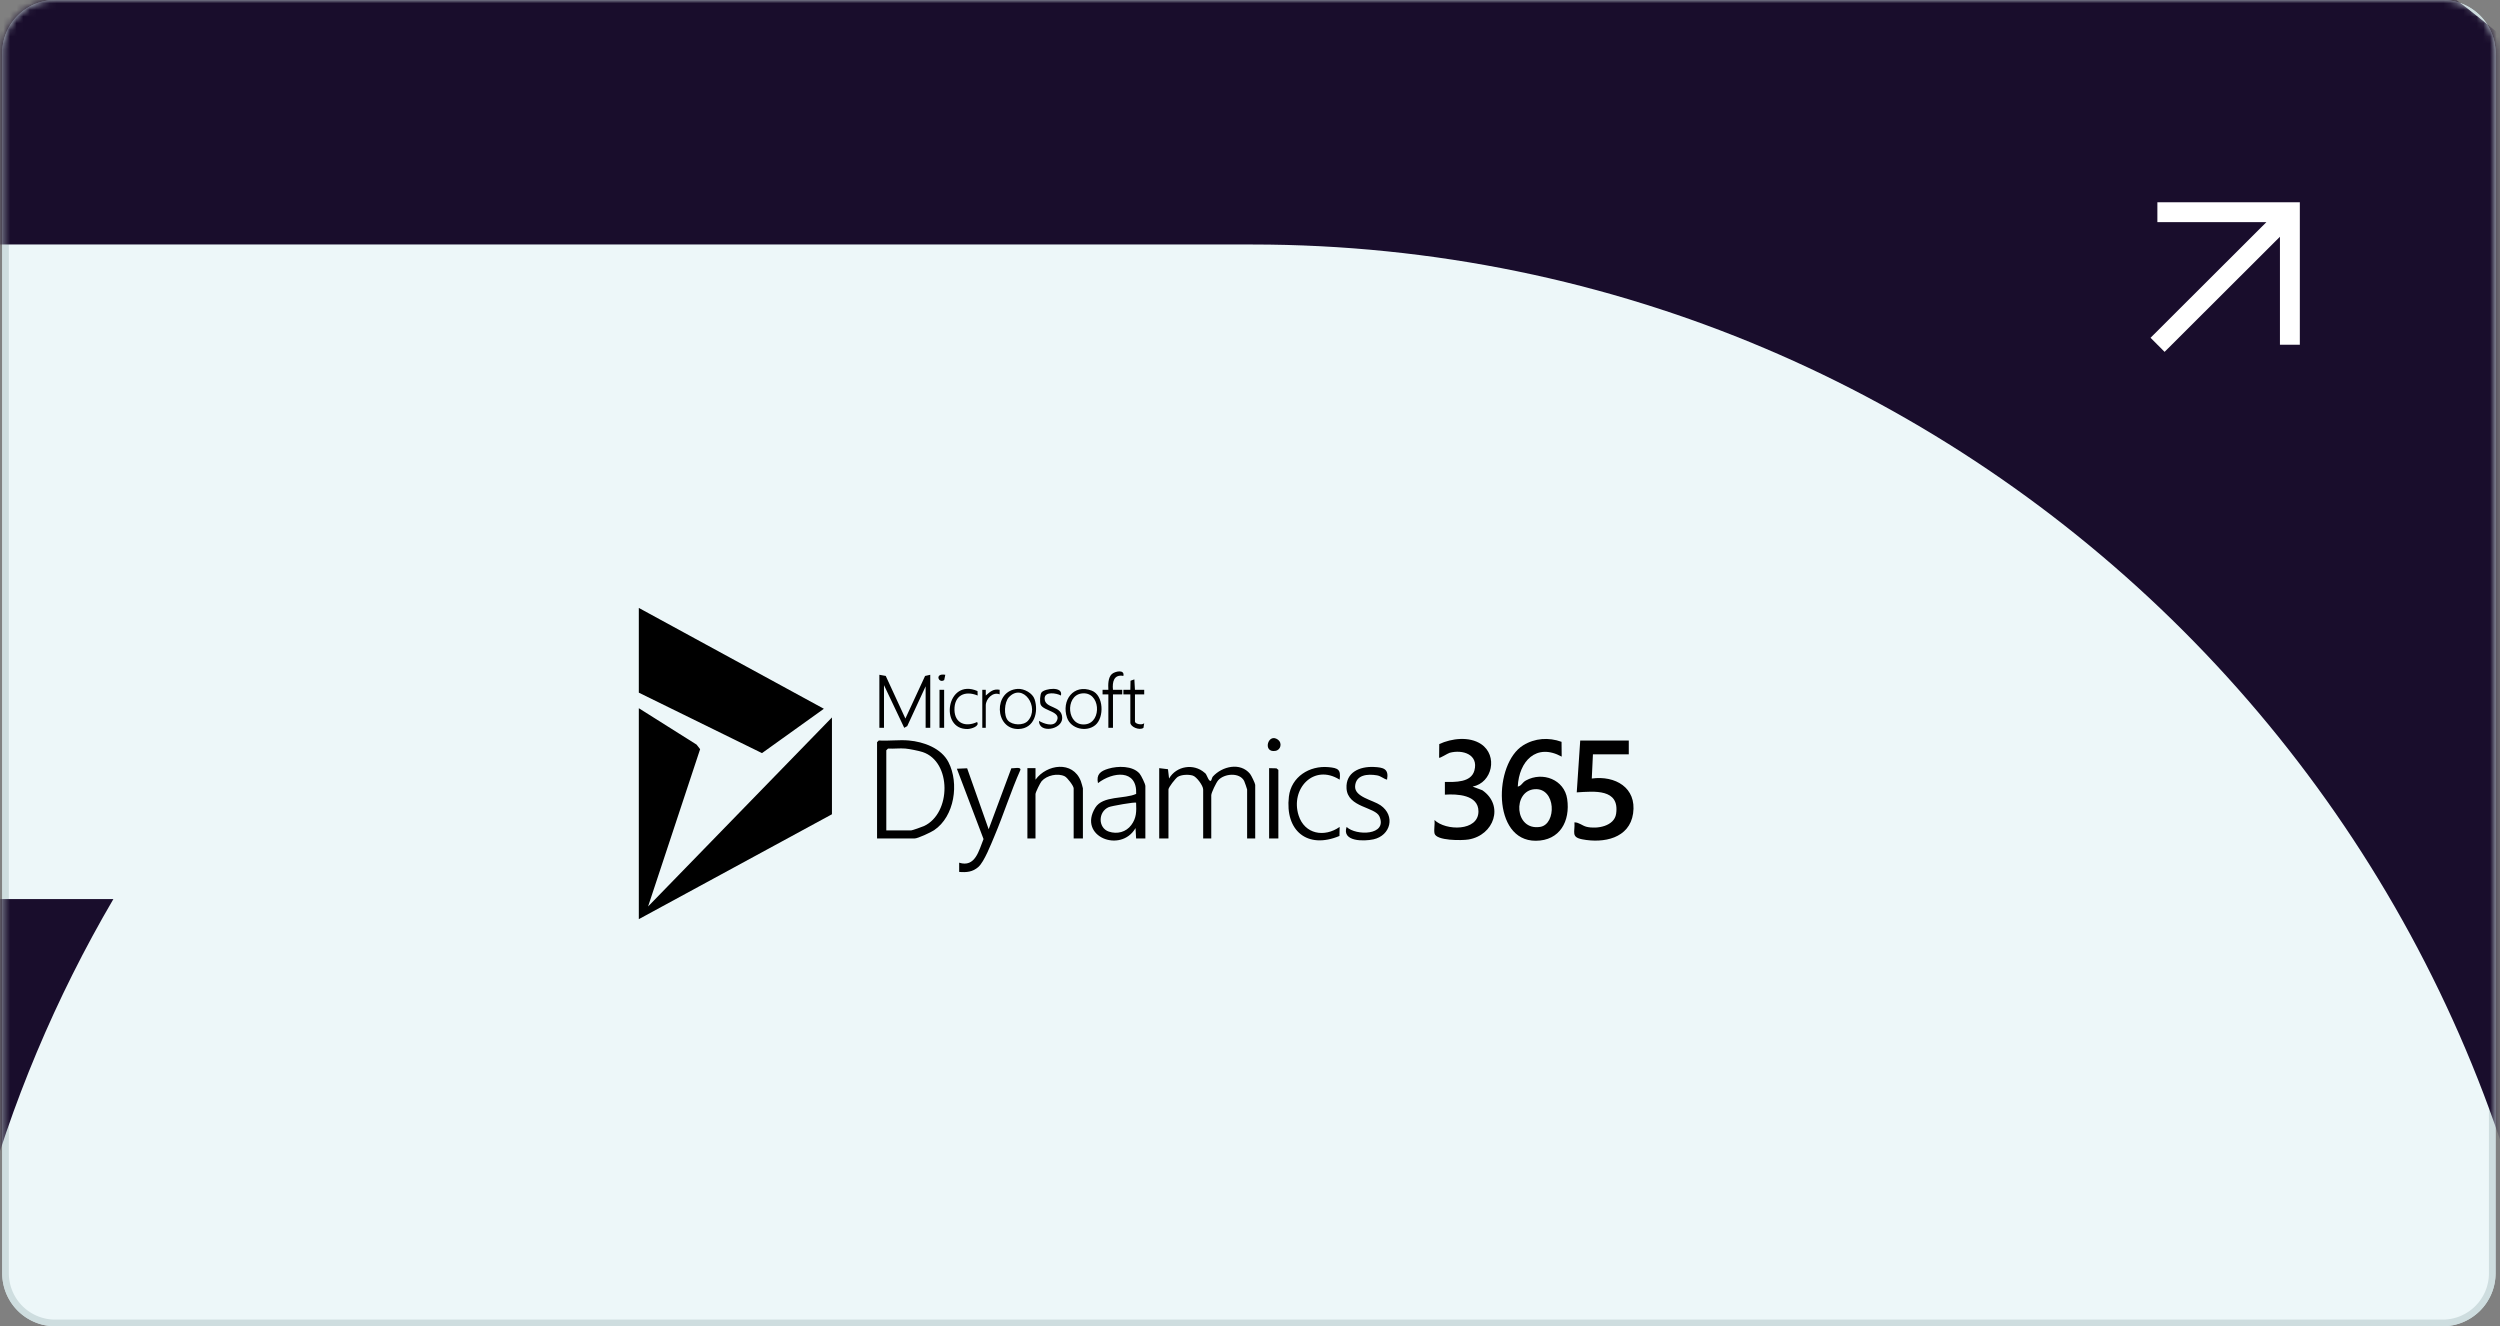 <svg xmlns="http://www.w3.org/2000/svg" width="377" height="200" fill="none" viewBox="0 0 377 200"><rect x="0" y="0" width="377" height="200" fill="#808080" stroke="none"/><path fill="#edf7f9" d="M8.334.5h359.999a7.5 7.5 0 0 1 7.5 7.5v184a7.5 7.5 0 0 1-7.5 7.5h-360a7.5 7.5 0 0 1-7.5-7.5V8a7.5 7.5 0 0 1 7.5-7.5"/><path stroke="#cedddf" d="M8.334.5h359.999a7.5 7.5 0 0 1 7.5 7.5v184a7.5 7.5 0 0 1-7.5 7.5h-360a7.5 7.5 0 0 1-7.5-7.5V8a7.5 7.5 0 0 1 7.5-7.5Z"/><path fill="#edf7f9" stroke="#cedddf" d="M8.334.5h359.999a7.5 7.5 0 0 1 7.5 7.5v184a7.5 7.5 0 0 1-7.5 7.5h-360a7.5 7.5 0 0 1-7.5-7.5V8a7.5 7.5 0 0 1 7.5-7.5Z"/><mask id="a" width="377" height="200" x="0" y="0" maskUnits="userSpaceOnUse" style="mask-type:alpha"><path fill="#058d9c" d="M.333 8a8 8 0 0 1 8-8h360a8 8 0 0 1 8 8v184a8 8 0 0 1-8 8h-360a8 8 0 0 1-8-8z"/></mask><g mask="url(#a)"><path fill="#190d2c" d="M188.833-62H-17.049l-37.004 98.87h242.886c109.545 0 198.625 89.112 198.625 198.61s-89.08 198.651-198.625 198.651c-109.544 0-198.624-89.113-198.624-198.651v-.674c.12-35.455 9.44-69.442 26.89-99.226H-91.572c-11.224 31.608-17.094 65.238-17.094 99.781v1.15C-108.111 400.104 25.111 533 188.833 533c163.723 0 297.5-133.452 297.5-297.52S352.873-62 188.833-62"/></g><g fill="#000" clip-path="url(#b)"><path d="m96.334 106.798 8.707 5.488.537.689-7.848 23.722 27.728-28.507v14.6l-29.124 15.818z"/><path d="m96.334 91.675 27.905 15.208-9.33 6.687-18.576-9.118zM235.481 111.864l.022 2.236c-3.849-2.114-6.449.717-6.623 4.519.593-.128.641-.604 1.236-.93 2.52-1.381 5.792-.119 6.216 2.801.483 3.326-1.094 6.292-4.751 6.297-6.592.009-6.334-11.639-1.887-14.393 1.765-1.092 3.854-1.231 5.787-.528zm-4.031 7.145c-3.38.216-3.108 6.322.82 5.684 2.473-.403 2.398-5.888-.82-5.684M245.62 111.665v2.086h-5.406l-.174 3.652c3.516-.485 6.787 1.369 6.233 5.256-.541 3.783-4.461 4.533-7.669 3.91-1.737-.336-1.074-1.098-1.179-2.56.707 0 1.167.516 1.847.677 1.57.369 4.17-.094 4.439-1.973.547-3.826-3.307-3.381-5.939-3.223l.524-7.823h7.324z"/><path d="m222.078 118.62 1.454.546c3.333 2.299 1.772 6.795-2.084 7.43-.98.162-4.911.209-5.127-.937-.108-.581.077-1.385.002-2 1.672 1.642 6.632 1.74 6.629-1.305-.004-2.511-3.22-2.642-5.063-2.52v-1.913c1.531.003 3.955.113 4.452-1.732.653-2.422-1.772-3.191-3.723-2.67-.288.077-1.5.863-1.599.75l.022-2.062c1.859-.866 4.528-1.192 6.314.006 2.556 1.714 1.703 5.825-1.279 6.404zM137.056 111.665c2.24.197 4.885 1.16 5.97 3.262 1.643 3.182.931 8.19-2.164 10.267-.494.331-2.452 1.247-2.934 1.247h-5.668v-14.516l.262-.261c1.472.094 3.082-.128 4.534 0zm-.523 1.218c-.841-.074-1.763.054-2.616 0l-.262.261v12.081h3.75c.157 0 1.692-.542 1.95-.664 4.1-1.926 4.173-9.685-.215-11.15-.572-.19-2.014-.478-2.609-.528zM174.814 115.837l1.318.162.164 1.404c1.088-1.895 3.711-2.33 5.358-.872.354.152.549 1.322.919 1.219.146-.042.167-.469.322-.641 1.408-1.556 4.144-2.203 5.614-.409.197.241.778 1.457.778 1.657v8.084h-1.221v-7.388c0-.068-.389-1.179-.448-1.29-.685-1.315-2.986-1.132-3.91-.098-.297.331-1.048 1.883-1.048 2.258v6.519h-1.221v-7.387c0-.569-.982-1.919-1.561-2.096-.636-.196-1.704-.161-2.269.191-.329.206-1.404 1.579-1.404 1.905v7.387h-1.395v-10.603zM172.721 126.44h-1.397l-.085-1.566c-2.238 3.854-8.747 1.265-6.069-3.076 1.137-1.844 4.429-1.279 6.165-2.079.167-3.771-3.542-3.345-5.761-1.624-.281-1.323.384-1.819 1.565-2.176 1.417-.429 3.671-.469 4.714.744.237.276.868 1.565.868 1.867v7.91m-1.395-5.389c-.15-.146-3.734.492-4.132.665-1.63.71-1.623 3.146.023 3.692 1.266.42 2.592.071 3.378-.989.787-1.06.79-2.035.729-3.368zM145.844 115.858l3.246 9.194 3.42-9.194c.331.043 1.433-.265 1.372.233-1.456 3.267-2.528 6.711-3.922 10-.504 1.19-1.536 3.855-2.412 4.636s-1.812.848-2.905.757v-1.39c2.431.771 2.975-1.849 3.674-3.567l-4.02-10.603zM163.303 126.441h-1.395v-7.562c0-.365-.957-1.614-1.331-1.804-1.055-.537-2.725-.158-3.498.726-.208.237-.926 1.679-.926 1.946v6.692h-1.221v-10.604h1.223v1.739c1.686-2.335 5.629-2.907 6.838.222.056.146.31 1.016.31 1.081v7.564M209.169 117.574c-.558-.14-.905-.548-1.524-.652-1.395-.236-3.181-.105-3.295 1.636-.106 1.637 2.7 2.092 3.829 2.874 2.298 1.59 1.527 4.567-1.057 5.141-1.408.312-4.814.379-4.055-1.87 1.439 1.364 6.175 1.291 4.963-1.56-.628-1.479-4.808-1.342-4.974-4.258-.136-2.406 1.969-3.325 4.113-3.226 1.447.068 2.304.262 1.998 1.917zM202.019 117.575c-3.914-2.462-7.461 1.383-6.188 5.388.903 2.841 3.884 3.357 6.188 1.738l-.028 1.362c-4.85 2.036-8.242-.795-7.625-5.948.356-2.972 3.101-4.695 5.977-4.43 1.426.132 1.892.345 1.676 1.89M140.283 101.757v7.997h-.698v-6.258l-2.775 6.006-.452.253-3.052-6.433v6.432h-.697v-7.997l.961.173 2.963 6.428 2.968-6.423zM192.777 126.44h-1.395v-10.603l1.107.028.288.234zM153.493 103.885c.951-.052 2.221.635 2.526 1.57.626 1.915-.044 4.41-2.402 4.48-3.66.11-3.882-5.842-.125-6.05zm-1.482 4.782c.658.703 2.307.79 2.998.033 1.856-2.035-.76-5.819-2.871-3.557-.694.744-.809 2.793-.127 3.522zM165.168 109.349c-1.321 1.092-3.677.588-4.259-1.12-.893-2.614.996-5.148 3.742-4.075 1.786.697 1.907 4.048.518 5.195zm-2.081-4.772c-2.511.358-2.245 5.042.638 4.648 2.496-.342 2.227-5.056-.638-4.648M167.14 104.712h-.874v-.694h.874c-.035-.734-.068-1.809.513-2.356.465-.438 1.983-.759 1.752.268-1.432-.266-1.693.904-1.569 2.088h1.397v.694h-1.396v5.042h-.697v-5.042M159.988 104.886c-.673-.378-2.452-.652-2.459.429-.012 1.607 2.647 1 2.651 2.962.003 1.793-3.532 2.359-3.502.434.68.399 2.108.938 2.625.098.927-1.516-1.919-1.561-2.362-2.534-.171-.377-.115-1.567.129-1.865.496-.603 3.29-.966 2.918.475zM147.409 104.215l.022.669c-1.937-.802-3.545 0-3.498 2.177.045 2.051 1.705 2.619 3.411 1.819.436.643-.891 1.038-1.399 1.053-4.353.14-3.207-7.759 1.464-5.72zM170.454 104.712h-1.047v-.694h1.048l.027-1.364.58-.204.087 1.568h1.397v.694h-1.395v4.086c0 .38 1.064.602 1.394.261l-.112.702c-.605.437-1.979-.145-1.979-.789zM148.13 104.018h.524l.001.868c.663-.573 1.116-1.041 2.091-.868v.694c-1.03-.443-2.092.705-2.092 1.651v3.391h-.524z"/><path d="M142.375 104.018h-.697v5.736h.697zM192.723 111.547c.649.479.446 1.543-.391 1.685-1.979.334-1.128-2.807.391-1.685M142.55 101.758l-.163.793c-.84.595-1.515-1.088.163-.793"/></g><path stroke="#fff" stroke-width="3" d="m325.361 52 19.972-19.935M325.333 32h19.982v19.981"/><defs><clipPath id="b"><path fill="#fff" d="M96.334 91.675h150v46.933h-150z"/></clipPath></defs></svg>